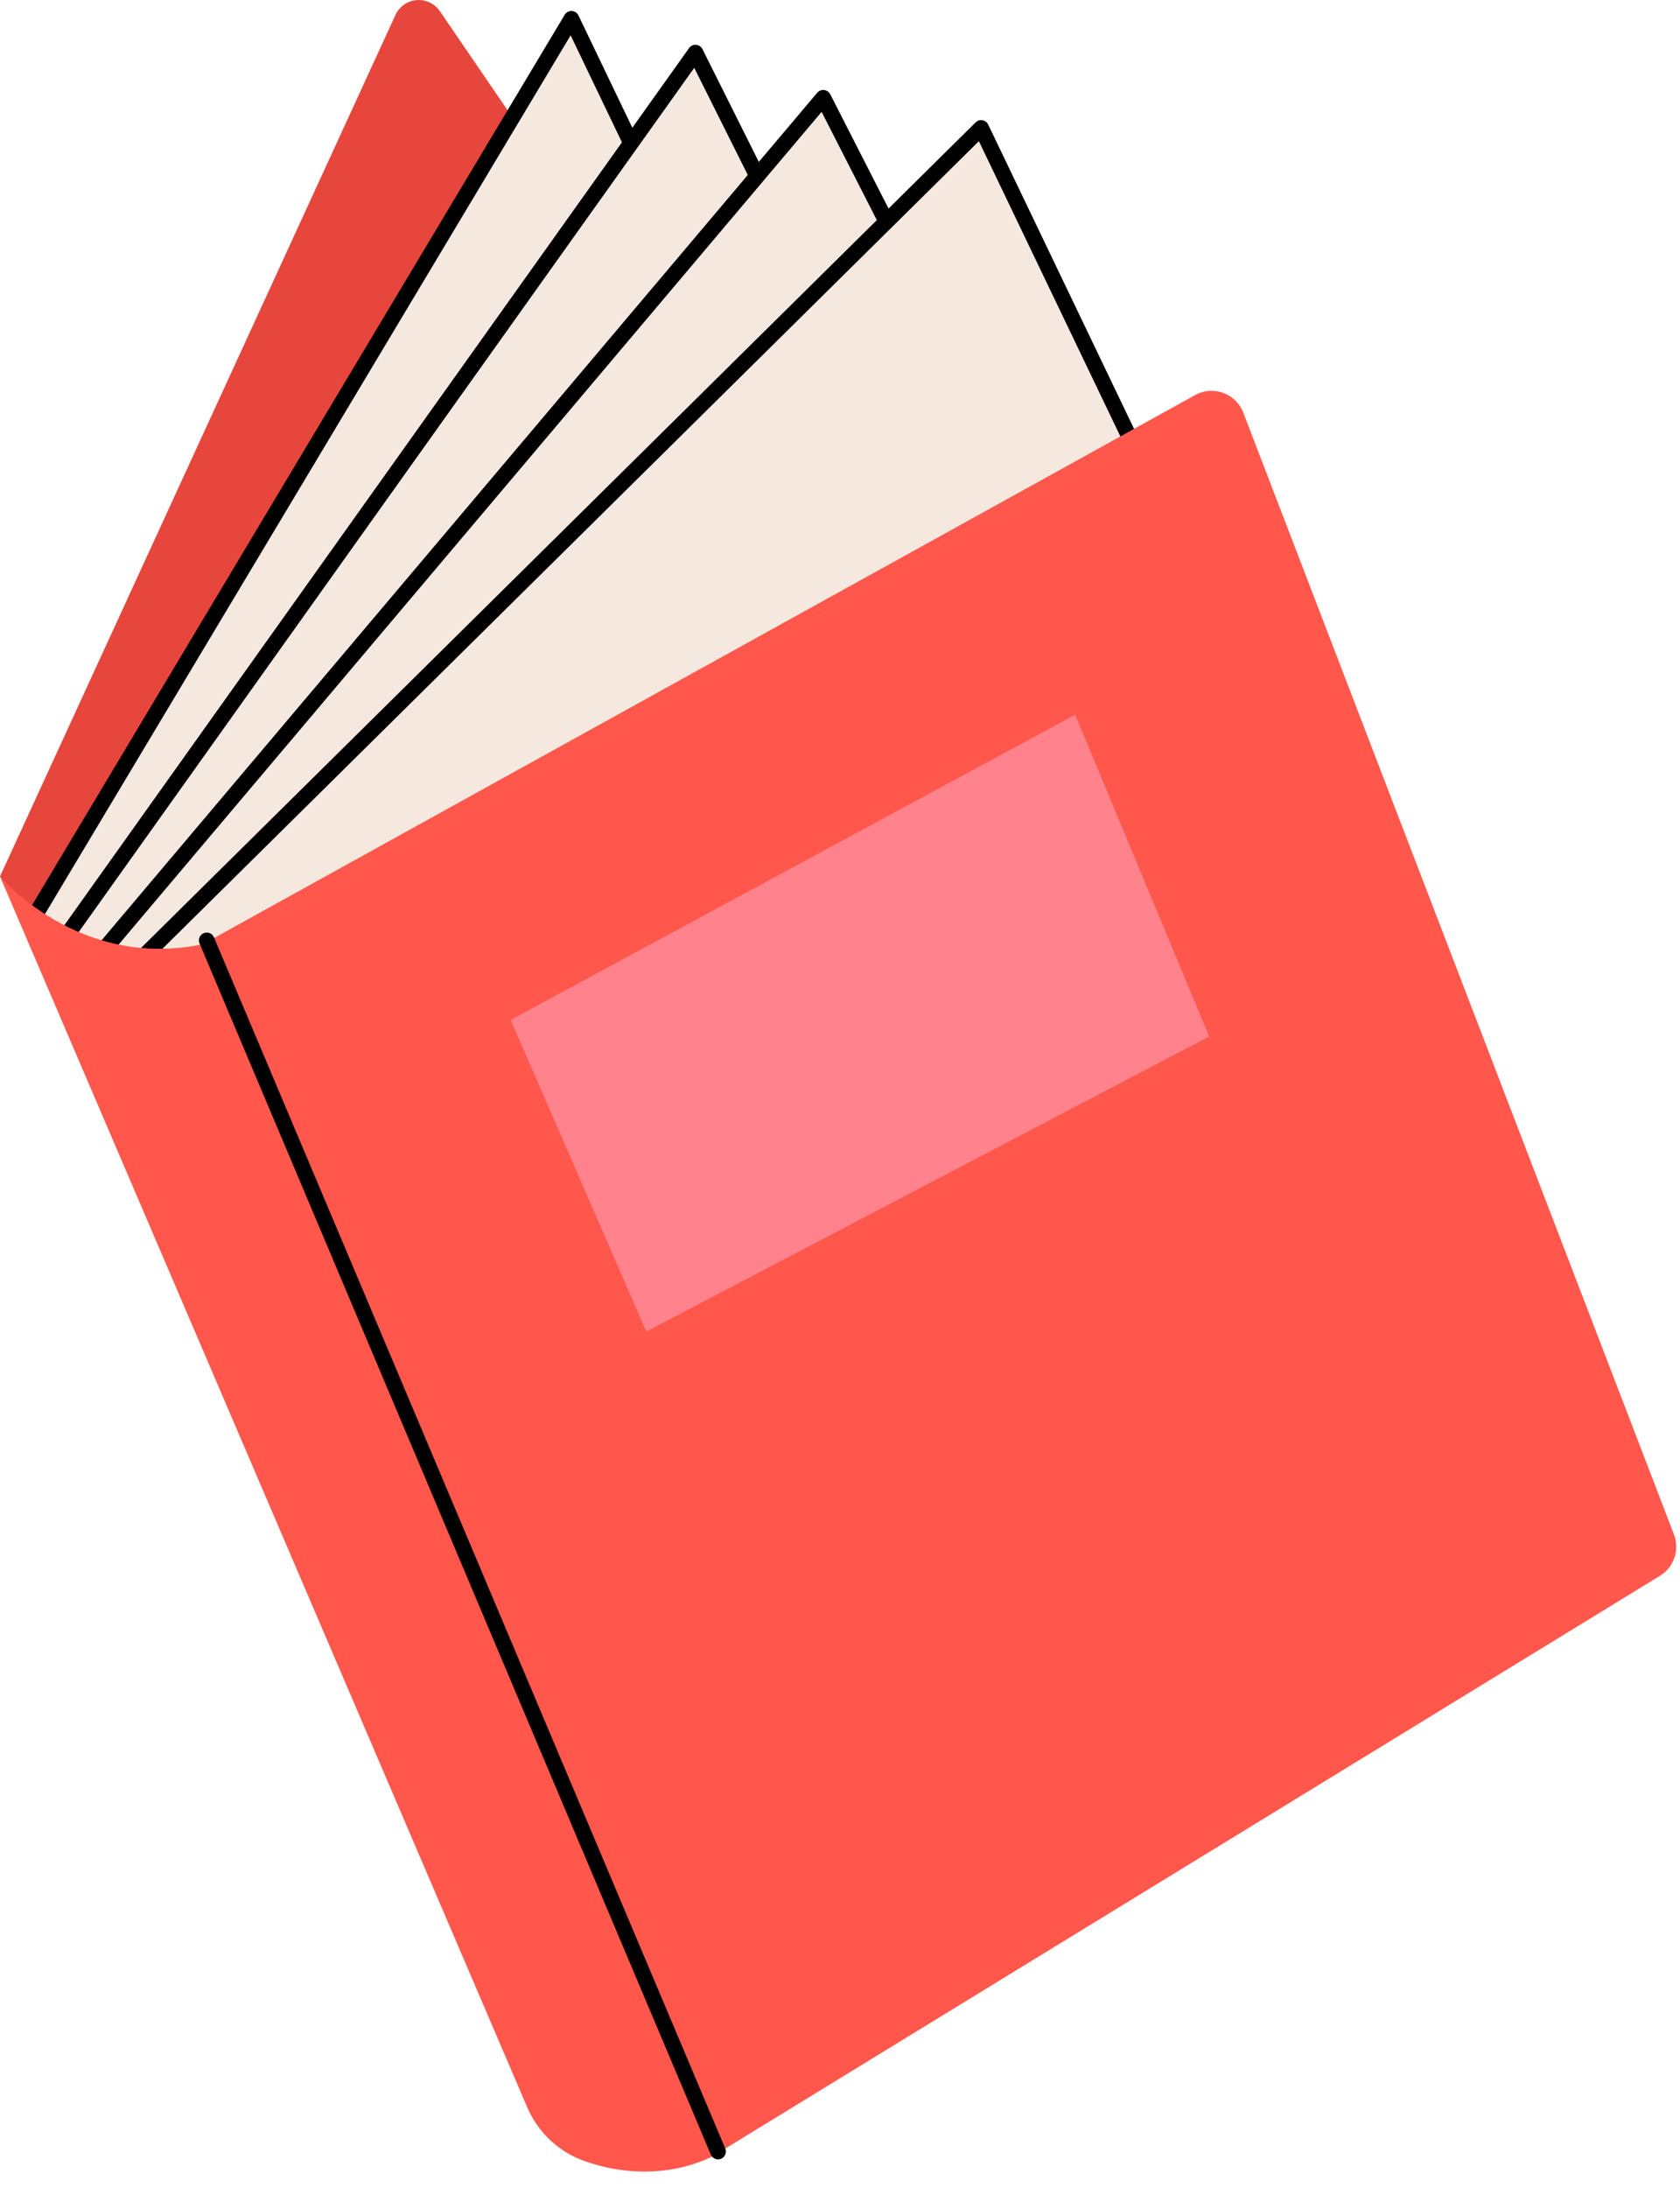 <?xml version="1.0" encoding="UTF-8"?>
<!DOCTYPE svg PUBLIC '-//W3C//DTD SVG 1.0//EN'
          'http://www.w3.org/TR/2001/REC-SVG-20010904/DTD/svg10.dtd'>
<svg height="279.3" preserveAspectRatio="xMidYMid meet" version="1.0" viewBox="0.0 0.0 214.6 279.3" width="214.6" xmlns="http://www.w3.org/2000/svg" xmlns:xlink="http://www.w3.org/1999/xlink" zoomAndPan="magnify"
><g
  ><g
    ><g id="change1_1"
      ><path d="M8.16,123.89l-8.16-12L50.51,1.92C51.04,0.75,52.21,0,53.49,0h0c1.08,0,2.09,0.53,2.7,1.43l63.37,92.69 l-75.87,50.9L8.16,123.89z" fill="#e6463c"
      /></g
    ></g
    ><g
    ><g id="change2_4"
      ><path d="M3.96 117.71L72.99 2.4 119.09 98.44 25.93 134.45z" fill="#f5e8df"
      /></g
    ></g
    ><g
    ><g id="change3_4"
      ><path d="M3.96,118.71c-0.17,0-0.35-0.05-0.51-0.14c-0.47-0.28-0.63-0.9-0.34-1.37L72.13,1.89c0.19-0.32,0.52-0.5,0.9-0.49 c0.37,0.02,0.7,0.23,0.86,0.57l46.1,96.04c0.24,0.5,0.03,1.1-0.47,1.33c-0.5,0.24-1.1,0.03-1.33-0.47L72.89,4.51L4.82,118.23 C4.63,118.54,4.3,118.71,3.96,118.71z"
      /></g
    ></g
    ><g
    ><g id="change2_2"
      ><path d="M8.07 120.05L88.84 6.72 136.86 102.76 28.81 141.18z" fill="#f5e8df"
      /></g
    ></g
    ><g
    ><g id="change3_1"
      ><path d="M8.07,121.05c-0.2,0-0.4-0.06-0.58-0.19c-0.45-0.32-0.55-0.95-0.23-1.4L88.02,6.14c0.2-0.29,0.55-0.44,0.89-0.42 c0.35,0.03,0.66,0.24,0.82,0.55l48.02,96.04c0.25,0.49,0.05,1.09-0.45,1.34c-0.5,0.25-1.1,0.05-1.34-0.45L88.68,8.66L8.88,120.63 C8.69,120.9,8.38,121.05,8.07,121.05z"
      /></g
    ></g
    ><g
    ><g id="change2_3"
      ><path d="M11.04 123.89L105.16 12.49 151.26 102.76 32.65 145.02z" fill="#f5e8df"
      /></g
    ></g
    ><g
    ><g id="change3_2"
      ><path d="M11.04,124.89c-0.23,0-0.46-0.08-0.65-0.24c-0.42-0.36-0.47-0.99-0.12-1.41l94.12-111.4c0.22-0.26,0.55-0.39,0.88-0.35 c0.33,0.04,0.62,0.24,0.78,0.54l46.1,90.28c0.25,0.49,0.06,1.09-0.44,1.35c-0.49,0.25-1.09,0.06-1.35-0.44l-45.41-88.94 L11.81,124.54C11.61,124.77,11.33,124.89,11.04,124.89z"
      /></g
    ></g
    ><g
    ><g id="change2_1"
      ><path d="M15.85 124.56L125.33 16.33 158.94 86.43 159.9 132.53 28.33 153.66z" fill="#f5e8df"
      /></g
    ></g
    ><g
    ><g id="change3_3"
      ><path d="M15.85,125.56c-0.26,0-0.52-0.1-0.71-0.3c-0.39-0.39-0.38-1.03,0.01-1.41L124.63,15.62c0.23-0.23,0.55-0.33,0.87-0.27 c0.32,0.06,0.59,0.26,0.73,0.55L159.85,86c0.24,0.5,0.03,1.1-0.47,1.33c-0.5,0.24-1.1,0.03-1.33-0.47l-33.01-68.84L16.55,125.27 C16.35,125.47,16.1,125.56,15.85,125.56z"
      /></g
    ></g
    ><g
    ><g id="change4_1"
      ><path d="M0,111.89c0,0,10.08,12,25.93,8.64l126.72-70.09c2.31-1.28,5.22-0.22,6.17,2.25l55.01,143.21 c0.75,1.96,0,4.17-1.79,5.27l-120.8,73.98c0,0-6.88,4.13-16.56,0.74c-3.29-1.15-5.95-3.65-7.33-6.86L0,111.89z" fill="#ff574c"
      /></g
    ></g
    ><g
    ><g id="change3_5"
      ><path d="M91.72,275.67c-0.39,0-0.76-0.23-0.92-0.61L25.49,120.44c-0.21-0.51,0.02-1.1,0.53-1.31c0.51-0.21,1.1,0.02,1.31,0.53 l65.31,154.62c0.21,0.51-0.02,1.09-0.53,1.31C91.98,275.64,91.85,275.67,91.72,275.67z"
      /></g
    ></g
    ><g
    ><g id="change5_1"
      ><path d="M65.23 130.21L82.56 169.99 154.46 132.32 137.34 91.24z" fill="#ff828c"
      /></g
    ></g
  ></g
></svg
>
